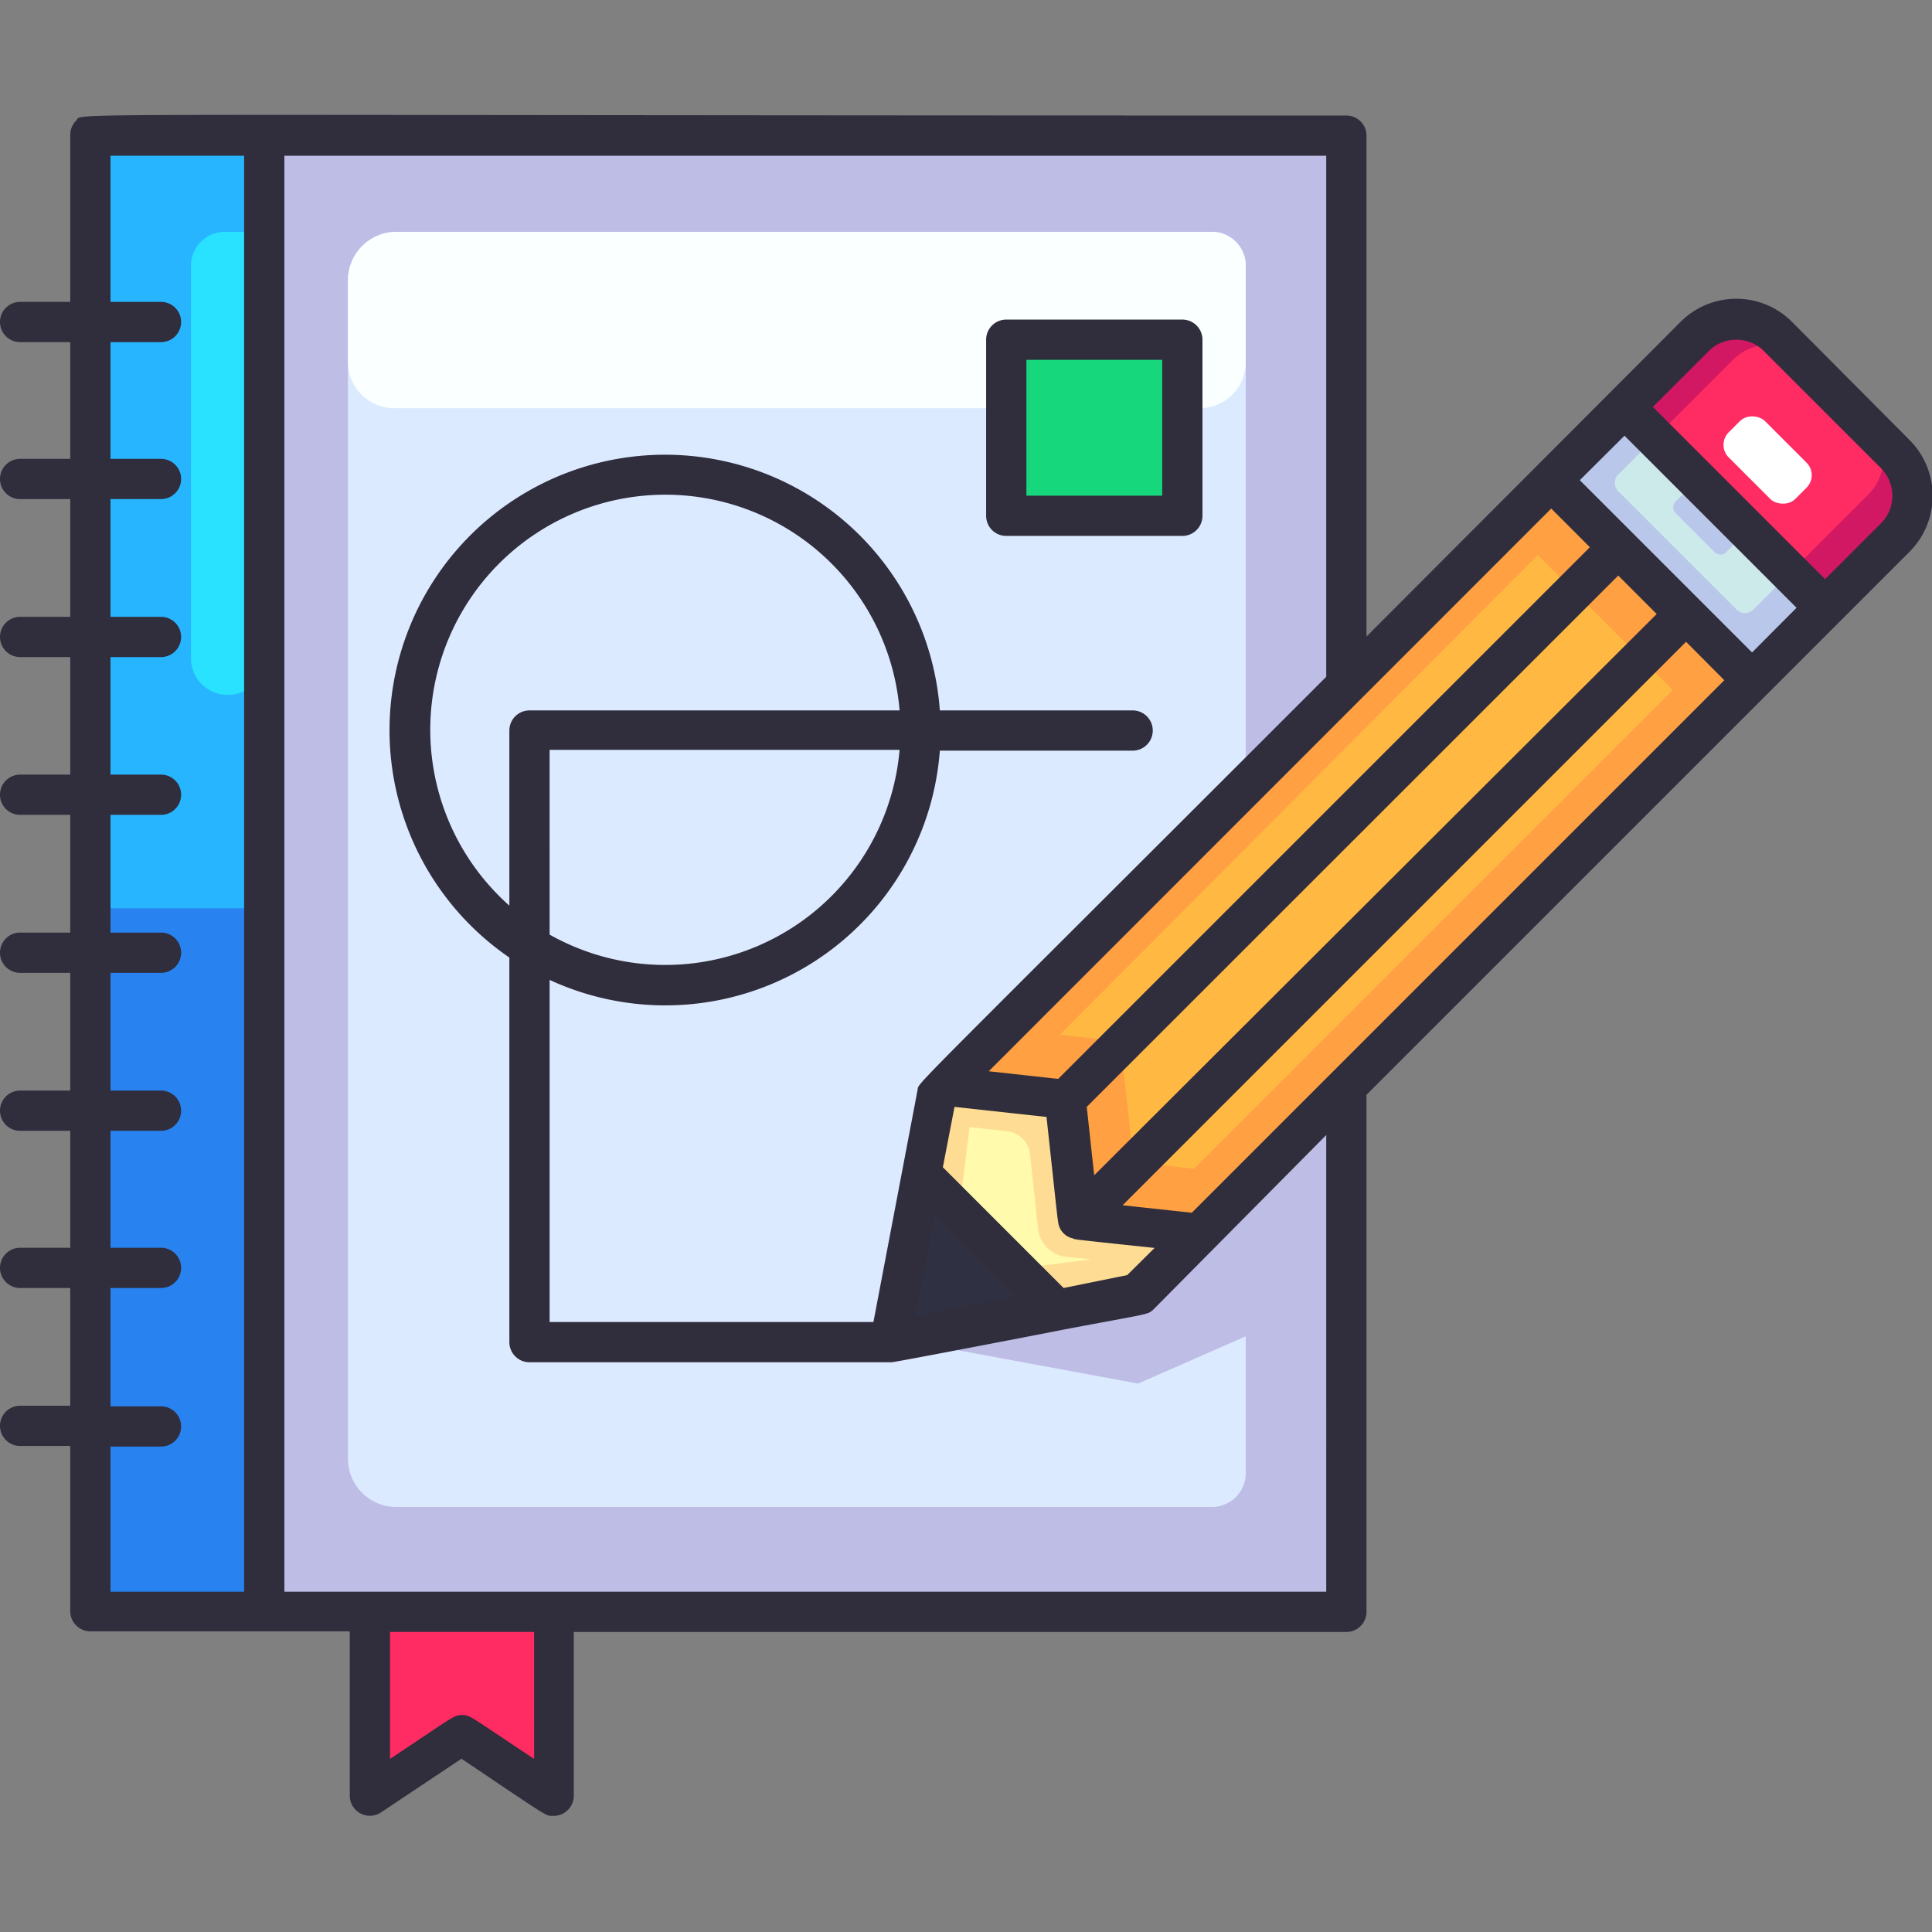 <svg xmlns="http://www.w3.org/2000/svg" version="1.1" xmlns:xlink="http://www.w3.org/1999/xlink" width="512" height="512" x="0" y="0" viewBox="0 0 96 96" style="enable-background:new 0 0 512 512" xml:space="preserve" class=""><rect x="0" y="0" width="96" height="96" fill="#808080" stroke="none"/><g><g data-name="Sketch Book"><path fill="#bebde6" d="M4.49 6.52H66.9v73.35H4.49z" opacity="1" data-original="#bebde6"></path><path fill="#dceaff" d="M11.17 11.52h2v63.35h-2a1.68 1.68 0 0 1-1.68-1.68v-60a1.68 1.68 0 0 1 1.68-1.67zM61.9 13.2v60a1.68 1.68 0 0 1-1.68 1.68H19.7a2.4 2.4 0 0 1-2.41-2.4V13.92a2.41 2.41 0 0 1 2.41-2.4h40.52a1.68 1.68 0 0 1 1.68 1.68z" opacity="1" data-original="#dceaff"></path><path fill="#faffff" d="M61.9 18v-4.8a1.68 1.68 0 0 0-1.68-1.68H19.7a2.41 2.41 0 0 0-2.41 2.4V18a2.29 2.29 0 0 0 2.29 2.28h40A2.28 2.28 0 0 0 61.9 18z" opacity="1" data-original="#faffff"></path><path fill="#bebde6" d="M66.91 48.8v15.4l-10.36 4.55-12.32-2.28 6.65-10.62z" opacity="1" data-original="#bebde6"></path><path fill="#28b5ff" d="M4.49 6.52h8.64v73.35H4.49z" opacity="1" data-original="#28b5ff"></path><path fill="#2883f0" d="M4.49 45.13h8.64v34.74H4.49z" opacity="1" data-original="#2883f0"></path><path fill="#28e2ff" d="M13.13 32.71V11.52h-2a1.68 1.68 0 0 0-1.64 1.68v19.51a1.82 1.82 0 0 0 1.82 1.82 1.81 1.81 0 0 0 1.82-1.82z" opacity="1" data-original="#28e2ff"></path><path fill="#17d77d" d="M49.96 16.66h8.75v8.75h-8.75z" opacity="1" data-original="#17d77d"></path><path fill="#ff2c63" d="M27.55 89.04 22.96 86l-4.58 3.04v-9.17h9.17z" opacity="1" data-original="#ff2c63"></path><path fill="#ffdc93" d="M87.07 33.6 56.54 64.12l-12.31 2.35 2.34-12.31L77.1 23.63z" opacity="1" data-original="#ffdc93"></path><path fill="#fffaac" d="m77.516 26.465 1.209-1.21 6.71 6.71-1.21 1.21zM54.24 62.58l-7 .87.94-7.45 1.87.21a1.29 1.29 0 0 1 1.13 1.13l.4 3.71a1.58 1.58 0 0 0 1.4 1.4z" opacity="1" data-original="#fffaac"></path><path fill="#ffa042" d="M87.07 33.6 59.59 61.08l-6-.65c-.29-2.58-.38-3.47-.66-6l-6-.66L77.1 23.63z" opacity="1" data-original="#ffa042"></path><path fill="#ffb942" d="M83.12 34.29 59.33 58.08l-3-.34c-.28-2.54-.37-3.41-.66-6l-3-.33 23.74-23.83z" opacity="1" data-original="#ffb942"></path><path fill="#2f3142" d="m45.81 58.18-1.58 8.29 8.29-1.58z" opacity="1" data-original="#2f3142"></path><path fill="#b9c7eb" d="m77.09 23.65 3.628-3.627 9.961 9.962-3.627 3.627z" opacity="1" data-original="#b9c7eb"></path><path fill="#d21863" d="M94.59 26.08 90.69 30l-10-10 3.89-3.89a2.35 2.35 0 0 1 3.32 0l6.65 6.65a2.34 2.34 0 0 1 .04 3.32z" opacity="1" data-original="#d21863"></path><path fill="#ff2c63" d="m92.83 24.58-3.77 3.77-6.71-6.71 3.77-3.77a2.53 2.53 0 0 1 3.57 0L92.84 21a2.53 2.53 0 0 1-.01 3.58z" opacity="1" data-original="#ff2c63"></path><rect width="2.55" height="4.68" x="86.57" y="20.51" fill="#ffffff" rx=".88" transform="rotate(-45 87.848 22.87)" opacity="1" data-original="#ffffff"></rect><path fill="#cdeaeb" d="m89.06 28.35-1.93 1.93a.59.59 0 0 1-.85 0l-5.86-5.86a.59.59 0 0 1 0-.85l1.93-1.93z" opacity="1" data-original="#cdeaeb"></path><rect width="3.56" height="1.15" x="82.86" y="25.49" fill="#b9c7eb" rx=".4" transform="rotate(45 84.644 26.053)" opacity="1" data-original="#b9c7eb"></rect><g fill="#302d3d"><path d="M94.89 21.87 89.05 16a3.91 3.91 0 0 0-5.55 0L67.9 31.63V6.74a1 1 0 0 0-1-1C.22 5.74 4.24 5.57 3.78 6a1 1 0 0 0-.29.7V15H1a1 1 0 0 0 0 2h2.49v5.8H1a1 1 0 0 0 0 2h2.49v5.85H1a1 1 0 0 0 0 2h2.49v5.84H1a1 1 0 0 0 0 2h2.49v5.85H1a1 1 0 0 0 0 2h2.49v5.85H1a1 1 0 0 0 0 2h2.49V62H1a1 1 0 0 0 0 2h2.49v5.85H1a1 1 0 1 0 0 2h2.49v8.21a1 1 0 0 0 1 1h12.89v8.17a1 1 0 0 0 1.55.83l4-2.67c4.46 3 4.17 2.84 4.58 2.84a1 1 0 0 0 1-1v-8.14H66.9a1 1 0 0 0 1-1V54.4l27-27a3.93 3.93 0 0 0-.01-5.53zM52.85 64l-6-6 .58-3 4.57.5c.58 5.28.55 5.26.65 5.49a.93.93 0 0 0 .64.54c.23.07-.45 0 4.08.48l-1.36 1.35zm-7.36 1.4c.15-.82 0 .07.95-5l4 4zm8.88-7L54 55l26.41-26.4 1.91 1.91zm22.71-33.13L79 27.19 52.58 53.61l-3.45-.38zM12.13 79.09H5.49v-7.21H8a1 1 0 0 0 0-2H5.49V64H8a1 1 0 0 0 0-2H5.49v-5.81H8a1 1 0 0 0 0-2H5.49v-5.85H8a1 1 0 0 0 0-2H5.49v-5.85H8a1 1 0 1 0 0-2H5.49v-5.84H8a1 1 0 1 0 0-2H5.49V24.8H8a1 1 0 0 0 0-2H5.49V17H8a1 1 0 0 0 0-2H5.49V7.74h6.64zm14.41 8.31c-3.24-2.15-3.17-2.18-3.58-2.18s-.41.07-3.58 2.18v-6.31h7.16zm39.36-8.31H14.13V7.74H65.9v25.89C44.47 55.06 45.69 53.72 45.59 54.18c-.19 1-1.64 8.63-2.19 11.51H27.31v-17A13.68 13.68 0 0 0 46.7 37.3h9.58a1 1 0 0 0 0-2H46.7a13.69 13.69 0 1 0-21.39 12.28v19.11a1 1 0 0 0 1 1h18c.16 0 8.36-1.58 8.47-1.61 4.33-.82 4.23-.74 4.52-1l8.6-8.68zM25.31 45a11.68 11.68 0 1 1 19.39-9.7H26.31a1 1 0 0 0-1 1zm2-7.74H44.7a11.69 11.69 0 0 1-17.39 9.18zm31.91 23-3.44-.37 28-28 1.9 1.91zm27.84-27.84-8.56-8.56 2.22-2.21 8.55 8.55zM93.47 26l-2.78 2.78-8.56-8.56 2.78-2.78a1.94 1.94 0 0 1 2.73 0l5.83 5.83a1.94 1.94 0 0 1 0 2.73z" fill="#302d3d" opacity="1" data-original="#302d3d"></path><path d="M50 26.63h8.75a1 1 0 0 0 1-1v-8.75a1 1 0 0 0-1-1H50a1 1 0 0 0-1 1v8.75a1 1 0 0 0 1 1zm1-8.75h6.75v6.75H51z" fill="#302d3d" opacity="1" data-original="#302d3d"></path></g></g></g></svg>